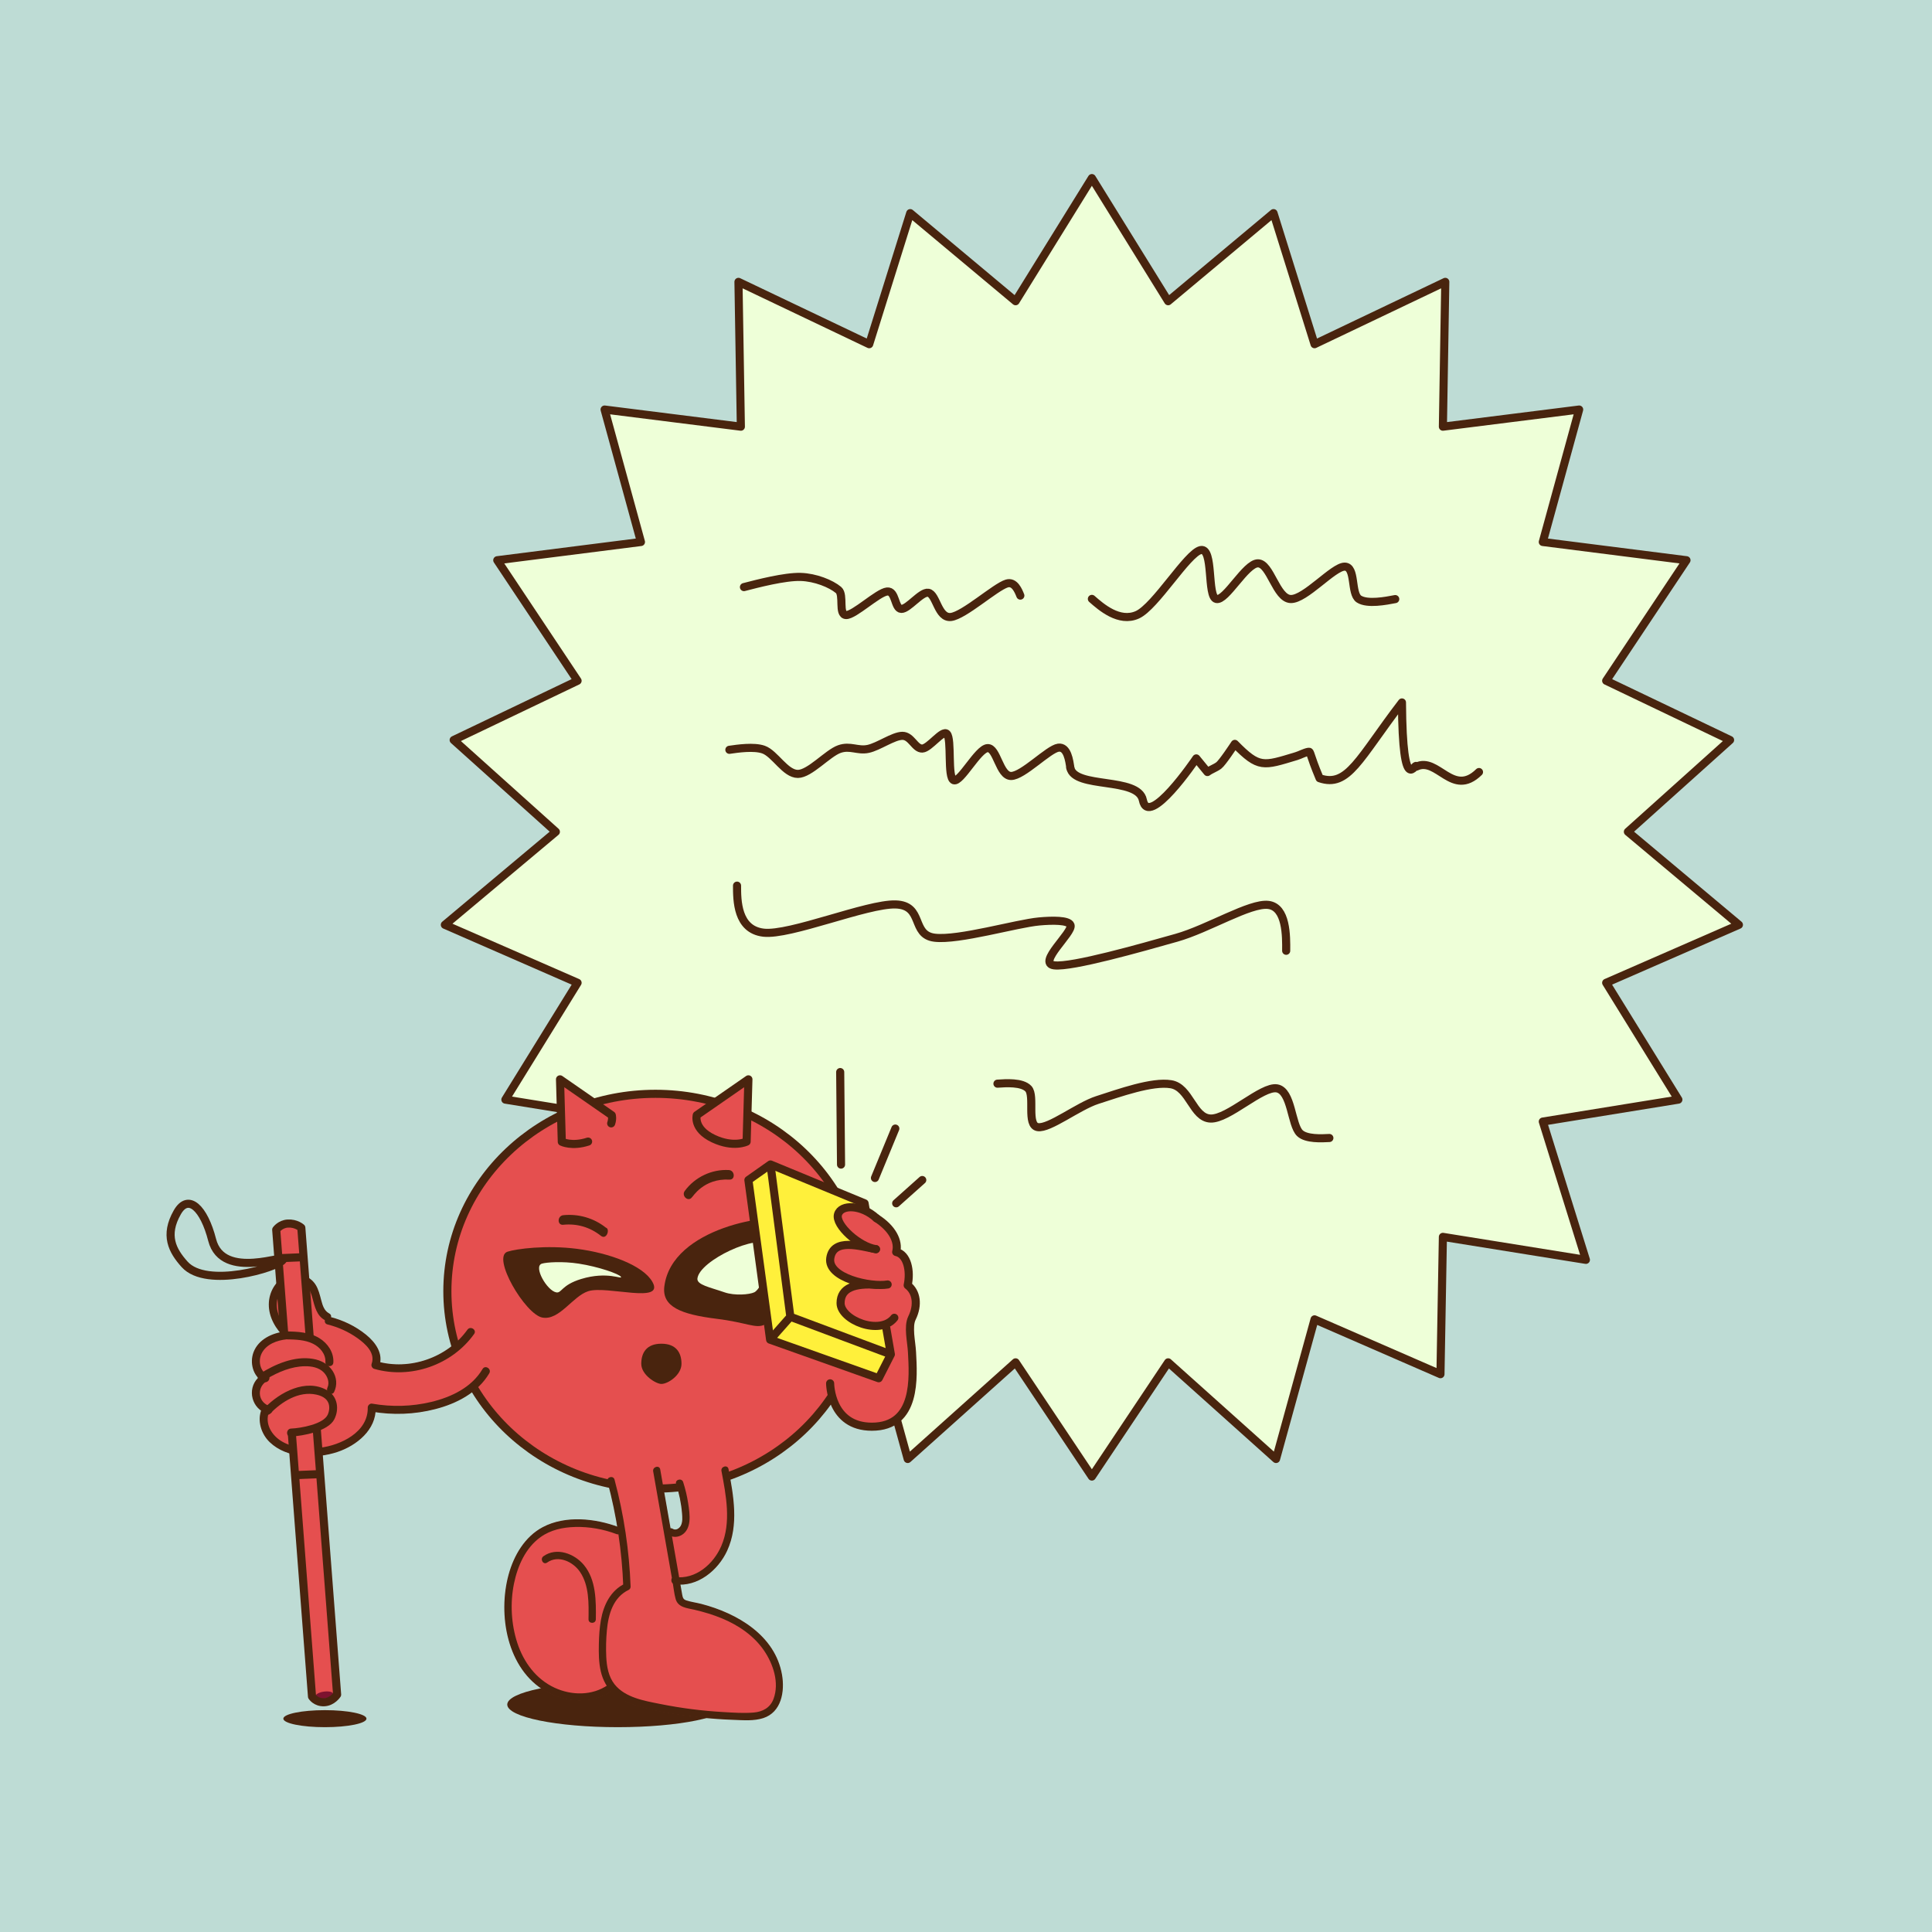 <?xml version="1.0" encoding="UTF-8" standalone="no"?>
<svg xmlns="http://www.w3.org/2000/svg" xmlns:xlink="http://www.w3.org/1999/xlink" xmlns:serif="http://www.serif.com/" width="100%" height="100%" viewBox="0 0 3100 3100" version="1.1" xml:space="preserve" style="fill-rule:evenodd;clip-rule:evenodd;stroke-linecap:round;stroke-linejoin:round;stroke-miterlimit:1.5;">
  <rect id="Nettiin" x="0" y="0" width="3100" height="3100" style="fill:#bedcd5;"></rect>
  <path d="M1751.98,285.767l122.401,197.549l169.068,-141.337l65.816,210.306l209.773,-100.015l-3.833,232.364l218.642,-27.496l-58.332,212.504l230.544,29.274l-128.85,193.404l198.798,95.077l-163.959,147.232l178.119,149.269l-212.958,93.04l115.838,187.462l-217.532,35.217l69.143,221.871l-229.453,-36.863l-3.901,220.329l-202.039,-87.98l-61.786,224.032l-173.098,-155.064l-122.401,183.245l-122.4,-183.245l-173.098,155.064l-61.787,-224.032l-202.039,87.98l-3.9,-220.329l-229.453,36.863l69.143,-221.871l-217.532,-35.217l115.838,-187.462l-212.958,-93.04l178.119,-149.269l-163.96,-147.232l198.799,-95.077l-128.851,-193.404l230.545,-29.274l-58.332,-212.504l218.642,27.496l-3.834,-232.364l209.773,100.015l65.817,-210.306l169.068,141.337l122.4,-197.549Z" style="fill:#eeffd8;stroke:#49240e;stroke-width:13px;"></path>
  <path d="M1751.98,960.959c14.614,12.86 43.841,38.581 72.949,25.523c29.108,-13.058 80.572,-99.638 101.699,-103.87c21.128,-4.233 9.764,74.929 25.065,78.477c15.301,3.548 47.045,-57.2 66.742,-57.188c19.87,0.013 29.284,56.382 52.477,57.266c23.193,0.883 68.402,-51.974 86.681,-51.962c18.279,0.012 9.468,43.355 22.992,52.033c13.524,8.679 43.277,2.918 58.153,0.038" style="fill:none;stroke:#49240e;stroke-width:13px;"></path>
  <path d="M1182.62,1421.05c-0.002,23.478 -0.008,70.434 42.391,75.464c42.398,5.029 166.209,-46.638 212,-45.287c45.791,1.351 24.385,48.844 62.745,53.395c38.36,4.55 131.084,-22.744 167.415,-26.093c20.932,-1.929 47.659,-2.4 50.573,6c4.072,11.738 -54.465,61.074 -26.141,64.434c28.323,3.36 138.841,-28.111 196.08,-44.276c50.939,-14.385 118.007,-56.193 147.351,-52.712c29.344,3.481 28.922,50.225 28.711,73.598" style="fill:none;stroke:#49240e;stroke-width:13px;"></path>
  <path d="M1600.47,1738.81c13.179,-0.929 39.538,-2.788 49.663,8.129c10.778,11.621 -3.42,58.58 15.008,61.596c18.429,3.017 64.543,-33.509 95.561,-43.498c35.621,-11.471 87.889,-30.284 118.164,-25.329c30.276,4.956 35.172,53.959 63.49,55.062c28.317,1.104 82.511,-52.352 106.416,-48.439c23.905,3.913 22.971,58.642 37.015,71.917c10.277,9.714 34.926,8.394 47.25,7.734" style="fill:none;stroke:#49240e;stroke-width:13px;"></path>
  <path d="M1193.71,942.024c21.93,-5.698 65.791,-17.094 91.081,-16.315c23.542,0.724 48.521,10.792 60.663,20.985c9.326,7.829 -0.792,39.777 12.189,40.177c12.982,0.399 50.939,-36.139 65.701,-37.779c14.233,-1.581 11.86,27.601 22.875,27.94c11.015,0.339 31.756,-27.767 43.215,-25.906c13.273,2.156 15.434,41.313 36.426,38.842c20.991,-2.47 70.966,-47.95 89.523,-53.665c12.514,-3.855 18.716,11.629 21.817,19.371" style="fill:none;stroke:#49240e;stroke-width:13px;"></path>
  <path d="M1170.32,1203.1c13.119,-1.919 39.358,-5.759 54.725,-0.355c18.331,6.447 34.981,39.165 55.264,39.034c19.047,-0.124 47.669,-33.137 66.431,-39.824c17.376,-6.193 29.479,3.205 46.143,-0.299c16.863,-3.546 40.523,-20.881 55.031,-20.975c14.508,-0.094 20.124,20.938 32.016,20.41c11.463,-0.51 32.401,-30.553 39.332,-23.579c8.425,8.476 0.342,70.618 11.213,74.435c10.87,3.817 38.683,-50.392 54.009,-51.535c15.327,-1.143 18.999,44.8 37.951,44.677c18.952,-0.123 59.932,-43.236 75.76,-45.415c14.488,-1.996 17.635,20.893 19.208,32.337" style="fill:none;stroke:#49240e;stroke-width:13px;"></path>
  <path d="M1717.4,1232.01c6.799,34.161 108.882,14.065 116.403,51.854c9.082,45.635 83.936,-64.277 85.692,-66.959c0,-0 17.882,21.876 17.882,21.876c5.618,-4.193 12.595,-6.322 18.213,-10.514c5.681,-4.24 23.851,-31.773 25.753,-34.656c38.873,39.487 45.356,35.745 98.636,19.675c6.638,-2.002 12.762,-5.775 19.586,-7c3.623,-0.65 1.021,2.439 17.77,42.44c45.785,15.706 63.336,-31.821 132.171,-121.601c1.025,157.486 22.324,92.63 23.004,103.051c33.976,-16.653 58.19,50.293 100.604,8.605" style="fill:none;stroke:#49240e;stroke-width:13px;"></path>
  <g>
    <g>
      <ellipse cx="1051.73" cy="2071.81" rx="333.901" ry="316.737" style="fill:#e54f4f;stroke:#49240e;stroke-width:13px;"></ellipse>
      <path d="M1061.22,2156.06c23.765,-0 32.273,14.461 32.273,32.272c0,17.812 -21.515,32.273 -32.273,32.273c-8.704,0 -32.272,-14.461 -32.272,-32.273c-0,-17.811 8.507,-32.272 32.272,-32.272Z" style="fill:#49240e;"></path>
      <path d="M814.34,2008.41c14.309,-4.636 61.903,-10.913 111.298,-4.618c52.236,6.657 106.378,26.726 121.199,53.083c20.347,36.183 -73.581,5.397 -103.022,14.935c-25.176,8.155 -46.169,47.375 -73.623,42.29c-27.403,-5.076 -81.815,-97.279 -55.852,-105.69Z" style="fill:#49240e;"></path>
      <clipPath id="_clip1">
        <path d="M814.34,2008.41c14.309,-4.636 61.903,-10.913 111.298,-4.618c52.236,6.657 106.378,26.726 121.199,53.083c20.347,36.183 -73.581,5.397 -103.022,14.935c-25.176,8.155 -46.169,47.375 -73.623,42.29c-27.403,-5.076 -81.815,-97.279 -55.852,-105.69Z"></path>
      </clipPath>
      <g clip-path="url(#_clip1)">
        <path d="M869.53,2027.57c7.304,-2.189 32.795,-4.05 59.043,0c31.976,4.935 65.074,16.585 67.784,21.192c2.908,4.944 -21.506,-9.529 -63.977,3.486c-31.721,9.722 -31.022,22.912 -39.703,21.461c-14.949,-2.498 -37.436,-41.856 -23.147,-46.139Z" style="fill:#eeffd8;"></path>
      </g>
      <path d="M1269.71,1957.25c-29.341,-12.452 -191.961,11.828 -203.743,106.96c-4.026,32.514 26.62,44.773 84.106,51.893c48.331,5.985 62.426,16.153 76.548,9.48c27.874,-13.17 68.963,-157.352 43.089,-168.333Z" style="fill:#49240e;"></path>
      <clipPath id="_clip2">
        <path d="M1269.71,1957.25c-29.341,-12.452 -191.961,11.828 -203.743,106.96c-4.026,32.514 26.62,44.773 84.106,51.893c48.331,5.985 62.426,16.153 76.548,9.48c27.874,-13.17 68.963,-157.352 43.089,-168.333Z"></path>
      </clipPath>
      <g clip-path="url(#_clip2)">
        <path d="M1232.52,1997.66c-14.928,-18.724 -109.6,24.173 -113.464,53.611c-1.361,10.368 19.995,14.161 43.465,22.335c16.355,5.697 39.965,3.67 47.73,0c13.375,-6.319 33.099,-62.362 22.269,-75.946Z" style="fill:#eeffd8;"></path>
      </g>
      <path d="M1170.4,1892.73c9.865,0.546 8.856,-14.792 -0.923,-15.333c-27.449,-1.524 -54.543,11.374 -70.767,33.565c-5.781,7.923 5.66,18.18 11.505,10.189c1.074,-0.065 18.223,-30.749 60.185,-28.421Z" style="fill:#49240e;fill-rule:nonzero;"></path>
      <path d="M972.131,1969.78c-19.265,-15.281 -43.862,-22.442 -68.326,-19.926c-9.699,1.004 -10.012,16.377 -0.168,15.363c22.159,-2.277 43.043,3.839 60.485,17.674c9.27,7.357 15.227,-11.039 8.009,-13.111Z" style="fill:#49240e;fill-rule:nonzero;"></path>
      <path d="M588.026,2757.69c0,7.545 -29.865,13.661 -66.702,13.661c-36.837,-0 -66.698,-6.116 -66.698,-13.661c0,-7.542 29.861,-13.657 66.698,-13.657c36.837,0 66.702,6.115 66.702,13.657Z" style="fill:#49240e;fill-rule:nonzero;"></path>
      <g id="Käsi">
        <path d="M432.817,2312.93c26.94,26.776 73.876,27.485 107.911,16.28c28.783,-9.456 58.448,-32.134 61.197,-64.091c26.121,3.925 52.791,3.625 78.813,-1.008c25.071,-4.466 50.107,-12.7 71.287,-27.11c10.385,-7.072 19.731,-15.564 27.167,-25.761c3.934,-5.412 7.167,-9.386 4.754,-15.777c-7.703,-20.355 -15.663,-40.634 -23.495,-60.941c-1.647,-4.278 -7.516,-3.692 -9.773,-0.527c-31.251,43.755 -89.298,64.904 -141.361,52.303c3.075,-17.586 -8.83,-33.077 -22.228,-43.977c-16.538,-13.474 -36.136,-22.991 -56.761,-28.336c0.673,-2.1 0.118,-4.455 -2.443,-5.831c-8.494,-4.531 -10.911,-13.411 -13.265,-22.125c-2.306,-8.602 -4.386,-17.527 -9.354,-25.076c-9.695,-14.677 -29.126,-18.792 -45.074,-12.802c-17.694,6.667 -27.642,25.69 -28.053,43.887c-0.392,17.339 7.309,33.277 18.279,46.275c-18.156,3.592 -36.058,13.678 -42.857,31.673c-5.009,13.257 -2.591,29.477 6.852,39.86c-0.03,0.56 0.021,1.133 0.148,1.655c-15.079,15.231 -11.661,40.094 5.252,51.614c-5.997,17.377 0.167,37.053 13.004,49.815Z" style="fill:#e54f4f;fill-rule:nonzero;"></path>
        <path d="M521.349,2118.28c-13.408,-7.108 -16.398,-22.281 -20.114,-35.701c-1.854,-6.687 -4.037,-14.025 -9.244,-18.934c-5.335,-5.052 -13.277,-6.848 -20.425,-6.041c-16.854,1.923 -26.66,17.913 -27.427,33.784c-0.897,18.497 9.998,34.795 22.844,47.05c5.953,5.682 -3.585,14.21 -9.503,8.548c-14.872,-14.181 -26.366,-33.171 -26.162,-54.295c0.171,-18.997 10.642,-38.816 29.196,-45.482c16.551,-5.949 36.041,-1.216 45.771,13.997c4.798,7.512 6.825,16.417 9.108,24.918c2.261,8.419 4.656,17.045 12.843,21.388c7.29,3.861 0.341,14.599 -6.887,10.768Z" style="fill:#49240e;fill-rule:nonzero;"></path>
        <path d="M431.793,2265.24c-7.59,19.257 4.425,38.501 21.164,48.012c17.679,10.04 40.258,12.131 60.168,9.781c33.571,-3.98 77.988,-25.126 76.945,-64.778c-0.077,-3.163 3.499,-6.604 6.719,-6.044c31.566,5.525 63.872,4.764 95.067,-2.7c32.313,-7.749 64.956,-23.255 82.433,-52.849c4.194,-7.091 14.942,-0.169 10.768,6.887c-18.462,31.271 -52.397,48.627 -86.514,57.448c-33.356,8.634 -68.504,9.907 -102.429,3.976c2.242,-2.017 4.476,-4.026 6.718,-6.043c0.93,35.301 -30.634,60.53 -61.253,70.794c-34.314,11.508 -81.105,10.807 -108.698,-15.588c-13.862,-13.251 -20.445,-34.579 -13.263,-52.798c3.01,-7.624 15.196,-3.766 12.175,3.902Z" style="fill:#49240e;fill-rule:nonzero;"></path>
        <g id="Keppi">
          <path d="M443.203,1973.13l57.434,749.039c-0,-0 5.977,9.67 19.392,9.166c13.326,-0.502 20.884,-12.254 20.884,-12.254l-57.434,-749.04c-0,0 -8.213,-7.568 -21.745,-6.766c-12.095,0.716 -18.531,9.855 -18.531,9.855Z" style="fill:#e54f4f;"></path>
          <clipPath id="_clip3">
            <path d="M443.203,1973.13l57.434,749.039c-0,-0 5.977,9.67 19.392,9.166c13.326,-0.502 20.884,-12.254 20.884,-12.254l-57.434,-749.04c-0,0 -8.213,-7.568 -21.745,-6.766c-12.095,0.716 -18.531,9.855 -18.531,9.855Z"></path>
          </clipPath>
          <g clip-path="url(#_clip3)">
            <path d="M446.713,2018.91l40.385,-1.671" style="fill:none;stroke:#49240e;stroke-width:13px;"></path>
            <path d="M468.977,2367.13l40.385,-1.67" style="fill:none;stroke:#49240e;stroke-width:13px;"></path>
            <path d="M519.682,2714.3c-7.848,1.114 -13.866,4.508 -13.431,7.575c0.436,3.066 7.161,4.651 15.008,3.536c7.848,-1.114 13.866,-4.508 13.431,-7.574c-0.436,-3.067 -7.161,-4.651 -15.008,-3.537Z" style="fill:#7d122f;"></path>
          </g>
          <path d="M443.203,1973.13l57.434,749.039c-0,-0 5.977,9.67 19.392,9.166c13.326,-0.502 20.884,-12.254 20.884,-12.254l-57.434,-749.04c-0,0 -8.213,-7.568 -21.745,-6.766c-12.095,0.716 -18.531,9.855 -18.531,9.855Z" style="fill:none;stroke:#49240e;stroke-width:13px;"></path>
          <path d="M453.867,2021.71c-8.906,12.188 -122.119,46.494 -157.614,7.034c-19.937,-22.164 -32.745,-46.691 -11.801,-83.439c17.723,-31.097 42.904,-6.703 55.943,44.237c17.08,66.73 122.379,19.98 113.472,32.168Z" style="fill:none;stroke:#49240e;stroke-width:13px;"></path>
        </g>
        <path d="M436.812,2147.95l69.208,2.982l18.423,134.435l-41.754,12.667l-30.016,0.781l-15.861,-150.865Z" style="fill:#e54f4f;"></path>
        <path d="M428.377,2212.21c18.449,-10.949 39.351,-19.759 60.95,-20.013c10.614,-0.127 22.406,1.954 30.123,9.884c5.975,6.126 9.852,16.17 5.968,24.39c-3.465,7.347 7.262,14.323 10.769,6.887c5.289,-11.187 4.141,-23.375 -2.559,-33.767c-7.125,-11.075 -18.869,-17.136 -31.636,-19.251c-29.608,-4.914 -60.767,8.552 -85.227,24.056c-2.623,1.661 -3.428,4.345 -3.038,6.795c-17.715,18.153 -9.841,49.689 15.399,57.232c7.886,2.345 11.797,-9.82 3.902,-12.175c-18.141,-5.412 -21.682,-27.602 -6.927,-38.949c1.914,-1.475 2.528,-3.329 2.276,-5.089Z" style="fill:#49240e;"></path>
        <path d="M460.021,2149.01c14.194,0.376 29.448,0.658 42.381,7.155c11.109,5.583 20.431,16.367 19.725,29.363c-0.454,8.23 12.3,8.896 12.762,0.675c0.888,-16.271 -8.946,-30.721 -22.479,-39.057c-15.752,-9.694 -35.062,-10.445 -53.021,-10.933c-0.839,-0.022 -1.6,0.091 -2.281,0.312c-20.511,2.203 -42.322,12.578 -50.194,32.88c-6.561,16.921 -1.161,38.866 15.488,47.684c7.229,3.812 14.177,-6.925 6.897,-10.777c-12.195,-6.446 -15.445,-22.692 -9.48,-34.677c7.387,-14.845 24.722,-21.026 40.202,-22.625Z" style="fill:#49240e;"></path>
        <path d="M424.912,2258.77c24.072,-24.919 65.857,-47.462 99.904,-28.094c16.941,9.621 19.983,30.472 11.466,46.901c-9.775,18.816 -50.112,26.665 -69.809,27.397c-8.225,0.298 -7.504,-12.471 0.666,-12.772c15.38,-0.562 52.026,-7.05 58.795,-22.44c2.573,-5.855 3.351,-13.037 0.835,-19.025c-3.265,-7.74 -11.538,-11.336 -19.269,-13.012c-28.006,-6.097 -55.407,11.261 -74.04,30.548c-5.716,5.916 -14.236,-3.613 -8.548,-9.503Z" style="fill:#49240e;fill-rule:nonzero;"></path>
        <path d="M760.752,2140.48c-35.427,49.661 -101.663,72.811 -160.314,55.924c-3.227,-0.931 -5.282,-4.859 -4.137,-8.038c6.386,-17.71 -9.964,-32.178 -22.917,-41.38c-14.498,-10.288 -30.661,-17.515 -47.882,-21.829c-8.003,-2.016 -4.056,-14.18 3.894,-12.185c21.052,5.286 41.114,14.937 57.984,28.645c15.073,12.247 28.415,30.348 21.088,50.641c-1.379,-2.679 -2.758,-5.359 -4.136,-8.038c52.963,15.246 113.617,-5.719 145.652,-50.627c4.762,-6.69 15.549,0.18 10.768,6.887Z" style="fill:#49240e;fill-rule:nonzero;"></path>
      </g>
      <path d="M943.63,1831.73c-25.91,8.442 -42.18,0.333 -42.18,0.333l-2.876,-100.211l83.069,57.605c-0,-0 1.608,5.547 -0.968,13.059" style="fill:#e54f4f;stroke:#49240e;stroke-width:13px;"></path>
      <path d="M1200.86,1731.86l-82.853,57.455c0,0 -6.368,21.973 26.603,37.632c32.332,15.356 53.382,4.864 53.382,4.864l2.868,-99.951Z" style="fill:#e54f4f;stroke:#49240e;stroke-width:13px;"></path>
      <g>
        <path d="M1168.59,2735.03c-0,20.061 -79.402,36.32 -177.34,36.32c-97.937,-0 -177.327,-16.259 -177.327,-36.32c-0,-20.051 79.39,-36.309 177.327,-36.309c97.938,0 177.34,16.258 177.34,36.309Z" style="fill:#49240e;fill-rule:nonzero;"></path>
        <path d="M1254.1,2687.53c4.472,26.096 -0.657,58.647 -29.054,68.332c-14.85,5.06 -31.883,3.51 -47.272,2.982c-18.254,-0.599 -36.473,-1.89 -54.633,-3.874c-33.268,-3.604 -67.44,-8.417 -99.581,-17.972c-16.529,-4.907 -31.414,-12.561 -42.331,-24.112l-0.281,0.211c-30.897,21.365 -72.429,18.419 -104.242,0.54c-62.697,-35.263 -77.688,-123.164 -59.821,-187.552c8.417,-30.31 25.825,-60.068 54.386,-75.199c35.757,-18.947 83.147,-13.981 119.925,-0.388c-4.062,-24.722 -9.333,-49.244 -15.836,-73.497c-0.693,-2.594 0.88,-5.752 3.615,-6.362c24.441,-5.459 48.881,-10.906 73.322,-16.353c0.598,-0.152 1.173,-0.176 1.702,-0.117c2.124,-0.129 4.167,0.962 4.648,3.709c5.564,31.684 11.117,63.379 16.681,95.074c1.127,-0.317 2.418,-0.176 3.722,0.645c6.151,3.804 12.584,-1.514 14.767,-7.313c2.453,-6.55 1.596,-14.028 0.963,-20.837c-1.409,-15.131 -4.661,-30.004 -9.274,-44.466c-0.845,-2.7 1.009,-5.612 3.604,-6.363c24.252,-6.973 48.505,-13.946 72.757,-20.907c2.512,-0.716 5.846,0.88 6.351,3.604c8.03,42.506 16.834,89.838 -2.242,130.759c-13.476,28.937 -42.19,53.882 -75.023,53.847c0.117,0.704 0.246,1.385 0.364,2.089c1.35,7.654 0.716,21.259 9.121,24.382c8.065,2.993 17.385,3.885 25.72,6.081c56.722,14.896 117.177,50.172 127.942,113.057Z" style="fill:#e54f4f;fill-rule:nonzero;"></path>
        <path d="M1048.06,2360.88c6.01,34.301 12.032,68.602 18.054,102.903c3.005,17.139 6.022,34.289 9.027,51.44c1.409,8.006 2.806,16.012 4.215,24.006c1.514,8.651 2.348,17.902 4.719,26.354c3.92,13.981 18.489,14.579 30.474,17.408c14.979,3.546 29.817,7.959 44.044,13.876c26.389,10.976 50.994,27.668 67.311,51.511c14.803,21.599 24.863,51.791 15.296,77.546c-5.271,14.169 -17.28,20.684 -31.86,21.94c-15.882,1.362 -32.234,0.176 -48.129,-0.728c-34.242,-1.925 -68.32,-6.268 -101.941,-13.03c-25.168,-5.059 -56.006,-10.048 -73.051,-31.39c-9.907,-12.408 -12.713,-28.842 -13.441,-44.267c-0.669,-14.122 -0.293,-28.502 1.01,-42.577c2.359,-25.72 10.06,-52.931 35.134,-64.904c1.773,-0.846 2.982,-3.158 2.912,-5.072c-2.125,-58.013 -10.765,-115.686 -25.779,-171.763c-1.961,-7.29 -13.288,-4.203 -11.328,3.111c14.767,55.114 23.278,111.648 25.368,168.652c0.962,-1.69 1.937,-3.38 2.911,-5.059c-23.196,11.07 -34.501,34.313 -38.797,58.601c-2.242,12.642 -3.017,25.485 -3.287,38.292c-0.317,14.85 -0.258,29.982 3.193,44.514c3.287,13.84 10.131,26.811 21.013,36.167c10.553,9.063 23.383,14.756 36.59,18.818c32.481,10.013 67.322,14.791 101.036,18.477c18.043,1.972 36.18,3.263 54.328,3.897c15.507,0.528 32.493,2.078 47.507,-2.759c29.359,-9.473 34.841,-42.8 30.216,-69.564c-10.964,-63.426 -72.1,-98.783 -129.327,-113.668c-7.959,-2.066 -16.423,-3.111 -24.241,-5.658c-4.801,-1.561 -5.646,-4.261 -6.55,-8.98c-1.022,-5.318 -1.879,-10.671 -2.806,-16.001c-3.615,-20.578 -7.231,-41.156 -10.835,-61.734c-7.231,-41.157 -14.451,-82.313 -21.67,-123.47c-1.303,-7.431 -12.619,-4.285 -11.316,3.111Z" style="fill:#49240e;fill-rule:nonzero;"></path>
        <path d="M1157.63,2360.31c7.301,38.692 16.047,82.666 -0.27,120.336c-12.584,29.1 -41.286,54.116 -74.601,49.773c-7.466,-0.975 -7.396,10.776 -0,11.739c36.543,4.766 69.436,-22.351 84.039,-54.023c18.934,-41.063 10.189,-88.347 2.148,-130.947c-1.397,-7.419 -12.713,-4.273 -11.316,3.122Z" style="fill:#49240e;fill-rule:nonzero;"></path>
        <path d="M1084.87,2381.22c4.848,15.214 8.182,30.862 9.473,46.792c0.517,6.397 1.162,13.687 -1.737,19.65c-2.324,4.778 -8.158,8.558 -13.159,5.389c-6.398,-4.05 -12.291,6.104 -5.917,10.142c6.504,4.12 14.556,3.451 20.966,-0.599c7.501,-4.742 10.8,-12.995 11.692,-21.505c1.021,-9.861 -0.61,-20.168 -2.125,-29.899c-1.737,-11.234 -4.414,-22.269 -7.877,-33.092c-2.277,-7.161 -13.617,-4.097 -11.316,3.122Z" style="fill:#49240e;fill-rule:nonzero;"></path>
        <path d="M992.405,2450.24c-37.095,-13.958 -85.271,-19.111 -121.51,0.129c-28.854,15.308 -46.392,45.465 -54.797,76.115c-17.632,64.364 -2.664,151.796 59.587,187.412c32.071,18.359 74.366,21.552 105.673,-0.141c6.163,-4.273 0.306,-14.451 -5.928,-10.131c-25.191,17.456 -58.354,17.045 -85.588,4.402c-29.699,-13.77 -49.655,-40.98 -59.692,-71.595c-9.943,-30.334 -11.786,-64.177 -5.435,-95.461c5.728,-28.173 18.606,-57.427 42.659,-74.624c16.27,-11.634 35.756,-15.719 55.478,-16.235c22.738,-0.587 45.171,3.451 66.43,11.445c7.079,2.665 10.143,-8.675 3.123,-11.316Z" style="fill:#49240e;fill-rule:nonzero;"></path>
        <path d="M877.88,2507.21c17.808,-12.713 41.685,-1.385 52.813,15.061c14.803,21.858 13.958,50.735 13.617,75.986c-0.105,7.56 11.634,7.56 11.739,-0c0.4,-29.254 0.623,-63.097 -19.017,-86.962c-15.19,-18.477 -43.938,-29.312 -65.08,-14.216c-6.093,4.355 -0.247,14.533 5.928,10.131Z" style="fill:#49240e;fill-rule:nonzero;"></path>
      </g>
    </g>
    <g>
      <path d="M1327.28,2182.09l14.564,63.011l13.84,30.996l61.057,13.135l30.586,-21.515l14.514,-34.981l-1.581,-105.17l-40.219,-3.203l-92.761,57.727Z" style="fill:#e54f4f;"></path>
      <path d="M1236.28,1868.45l150.987,62.314l42.154,242.405l-19.48,38.286l-174.244,-61.893l-34.839,-256.143l35.422,-24.969Z" style="fill:#fff03b;"></path>
      <clipPath id="_clip4">
        <path d="M1236.28,1868.45l150.987,62.314l42.154,242.405l-19.48,38.286l-174.244,-61.893l-34.839,-256.143l35.422,-24.969Z"></path>
      </clipPath>
      <g clip-path="url(#_clip4)">
        <path d="M1429.42,2173.17l-161.239,-60.324l-32.485,36.717l32.485,-36.717l-31.902,-244.395" style="fill:none;stroke:#49240e;stroke-width:13px;"></path>
      </g>
      <path d="M1236.28,1868.45l150.987,62.314l42.154,242.405l-19.48,38.286l-174.244,-61.893l-34.839,-256.143l35.422,-24.969Z" style="fill:none;stroke:#49240e;stroke-width:13px;"></path>
      <path d="M1396.64,1946.05l-14.065,82.75l14.065,82.866l29.296,15.902l40.069,16.513l0,-58.781l-10.099,-56.5c-17.903,-11.802 -25.024,-31.897 -25.299,-57.258l-33.967,-25.492Z" style="fill:#e54f4f;"></path>
      <path d="M1435,2114.46c-22.912,29.621 -86.226,3.471 -86.226,-23.496c0,-25.027 23.211,-31.918 57.529,-29.507" style="fill:#e54f4f;stroke:#49240e;stroke-width:13px;"></path>
      <path d="M1424.29,2061.01c-27.05,4.672 -97.016,-10.35 -92.054,-42.339c5.066,-32.662 47.959,-18.945 73.272,-14.297" style="fill:#e54f4f;stroke:#49240e;stroke-width:13px;"></path>
      <path d="M1405.51,2004.37c-27.084,-3.747 -65.86,-38.717 -60.895,-55.75c4.866,-16.69 37.962,-15.813 61.687,6.073" style="fill:#e54f4f;stroke:#49240e;stroke-width:13px;"></path>
      <path d="M1406.3,1954.69c25.276,16.028 36.135,37.203 31.678,54.199c17.89,3.831 23.411,30.253 18.457,53.384c14.195,10.882 17.171,31.544 6.926,52.427c-6.926,14.119 -0.889,37.726 0,54.993c2.008,38.971 8.379,119.538 -64.46,119.538c-66.665,0 -66.916,-69.575 -66.916,-69.575" style="fill:none;stroke:#49240e;stroke-width:13px;"></path>
    </g>
  </g>
  <path d="M1437.98,1930.76l41.832,-37.345" style="fill:none;stroke:#49240e;stroke-width:13px;"></path>
  <path d="M1349.49,1868.65l-1.343,-148.465" style="fill:none;stroke:#49240e;stroke-width:13px;"></path>
  <path d="M1403.9,1890.14l32.704,-79.271" style="fill:none;stroke:#49240e;stroke-width:13px;"></path>
</svg>
